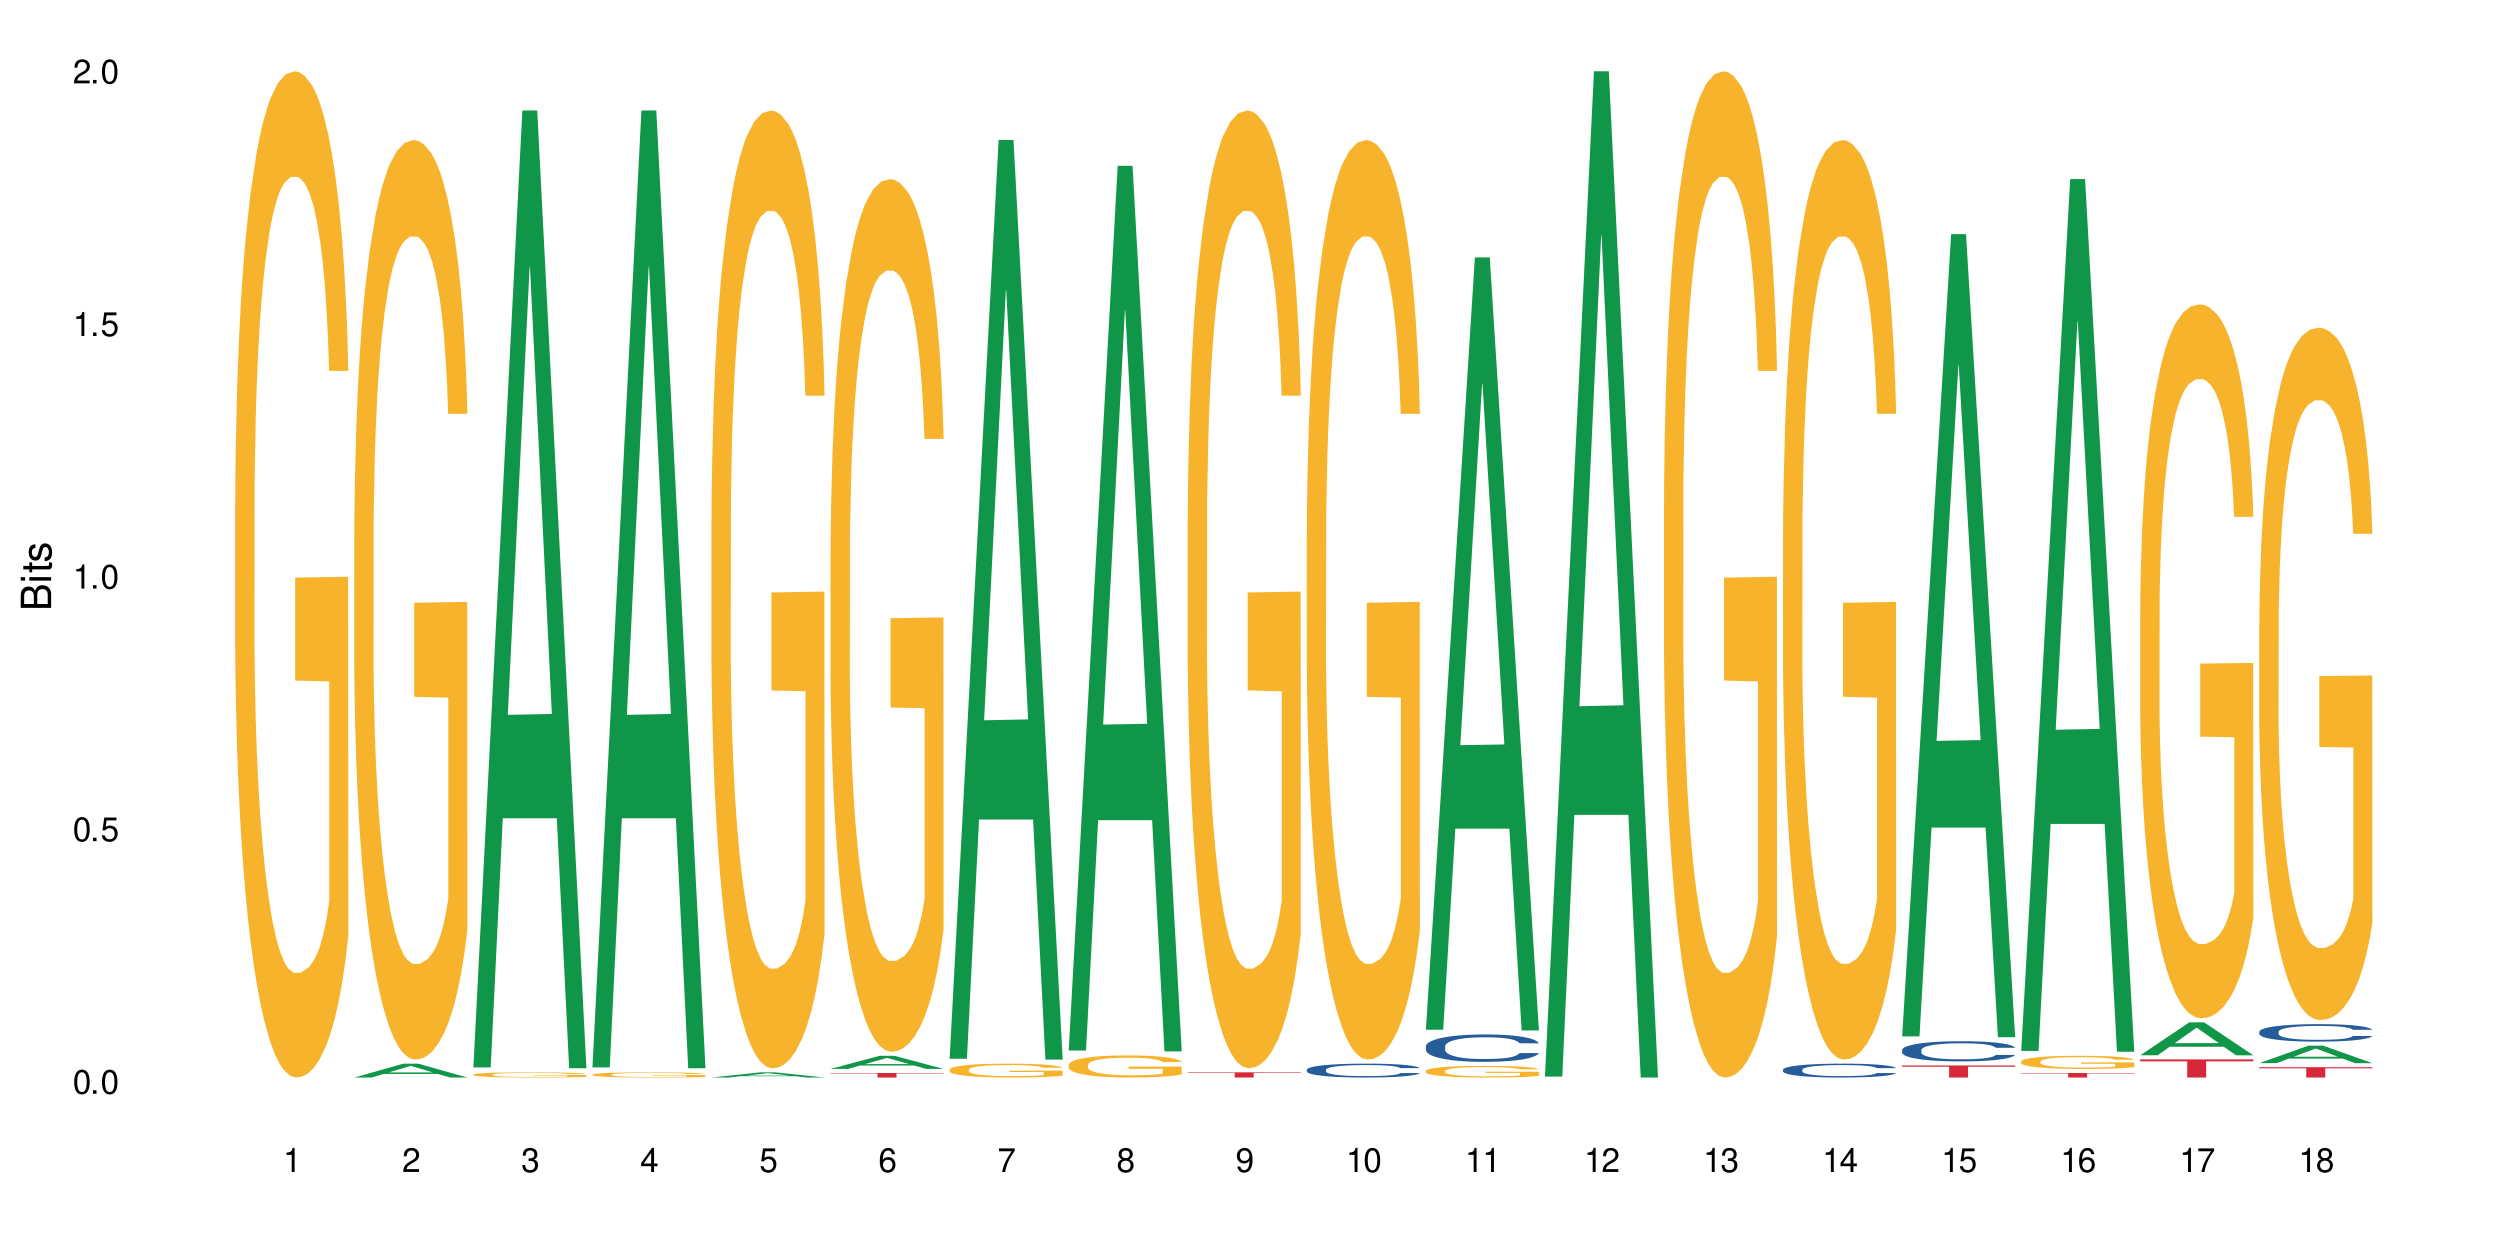 <?xml version="1.0" encoding="UTF-8"?>
<svg xmlns="http://www.w3.org/2000/svg" xmlns:xlink="http://www.w3.org/1999/xlink" width="720" height="360" viewBox="0 0 720 360">
<defs>
<g>
<g id="glyph-0-0">
</g>
<g id="glyph-0-1">
<path d="M 2.641 -6.938 C 2 -6.938 1.422 -6.656 1.078 -6.172 C 0.641 -5.562 0.406 -4.641 0.406 -3.359 C 0.406 -1.016 1.188 0.219 2.641 0.219 C 4.078 0.219 4.859 -1.016 4.859 -3.297 C 4.859 -4.641 4.656 -5.547 4.203 -6.172 C 3.844 -6.656 3.281 -6.938 2.641 -6.938 Z M 2.641 -6.188 C 3.547 -6.188 4 -5.25 4 -3.375 C 4 -1.406 3.562 -0.484 2.625 -0.484 C 1.734 -0.484 1.281 -1.438 1.281 -3.344 C 1.281 -5.25 1.734 -6.188 2.641 -6.188 Z M 2.641 -6.188 "/>
</g>
<g id="glyph-0-2">
<path d="M 1.828 -1 L 0.828 -1 L 0.828 0 L 1.828 0 Z M 1.828 -1 "/>
</g>
<g id="glyph-0-3">
<path d="M 4.562 -6.797 L 1.062 -6.797 L 0.547 -3.094 L 1.328 -3.094 C 1.719 -3.562 2.047 -3.734 2.578 -3.734 C 3.484 -3.734 4.062 -3.109 4.062 -2.094 C 4.062 -1.125 3.484 -0.531 2.578 -0.531 C 1.828 -0.531 1.375 -0.906 1.188 -1.672 L 0.328 -1.672 C 0.453 -1.109 0.547 -0.844 0.75 -0.594 C 1.125 -0.078 1.828 0.219 2.594 0.219 C 3.969 0.219 4.922 -0.781 4.922 -2.219 C 4.922 -3.562 4.031 -4.484 2.719 -4.484 C 2.25 -4.484 1.859 -4.359 1.469 -4.062 L 1.734 -5.969 L 4.562 -5.969 Z M 4.562 -6.797 "/>
</g>
<g id="glyph-0-4">
<path d="M 2.484 -4.938 L 2.484 0 L 3.328 0 L 3.328 -6.938 L 2.766 -6.938 C 2.469 -5.875 2.281 -5.734 0.984 -5.562 L 0.984 -4.938 Z M 2.484 -4.938 "/>
</g>
<g id="glyph-0-5">
<path d="M 4.859 -0.828 L 1.281 -0.828 C 1.359 -1.406 1.672 -1.781 2.5 -2.281 L 3.469 -2.828 C 4.406 -3.344 4.906 -4.062 4.906 -4.906 C 4.906 -5.484 4.672 -6.031 4.266 -6.406 C 3.859 -6.766 3.375 -6.938 2.719 -6.938 C 1.859 -6.938 1.219 -6.625 0.844 -6.031 C 0.609 -5.672 0.5 -5.234 0.484 -4.531 L 1.328 -4.531 C 1.359 -5.016 1.406 -5.281 1.531 -5.516 C 1.75 -5.938 2.188 -6.203 2.703 -6.203 C 3.469 -6.203 4.031 -5.641 4.031 -4.891 C 4.031 -4.344 3.719 -3.859 3.125 -3.516 L 2.234 -3 C 0.812 -2.172 0.406 -1.531 0.328 -0.016 L 4.859 -0.016 Z M 4.859 -0.828 "/>
</g>
<g id="glyph-0-6">
<path d="M 2.125 -3.188 L 2.578 -3.188 C 3.5 -3.188 3.984 -2.766 3.984 -1.922 C 3.984 -1.062 3.469 -0.531 2.594 -0.531 C 1.656 -0.531 1.203 -1 1.156 -2.016 L 0.312 -2.016 C 0.344 -1.453 0.438 -1.094 0.609 -0.781 C 0.953 -0.109 1.625 0.219 2.547 0.219 C 3.953 0.219 4.859 -0.625 4.859 -1.938 C 4.859 -2.828 4.516 -3.297 3.703 -3.594 C 4.344 -3.844 4.656 -4.328 4.656 -5.031 C 4.656 -6.219 3.875 -6.938 2.578 -6.938 C 1.203 -6.938 0.484 -6.172 0.453 -4.703 L 1.297 -4.703 C 1.312 -5.125 1.344 -5.359 1.453 -5.578 C 1.641 -5.969 2.062 -6.203 2.594 -6.203 C 3.344 -6.203 3.797 -5.75 3.797 -5 C 3.797 -4.516 3.609 -4.219 3.25 -4.047 C 3.016 -3.953 2.703 -3.922 2.125 -3.906 Z M 2.125 -3.188 "/>
</g>
<g id="glyph-0-7">
<path d="M 3.141 -1.672 L 3.141 0 L 3.984 0 L 3.984 -1.672 L 4.984 -1.672 L 4.984 -2.438 L 3.984 -2.438 L 3.984 -6.938 L 3.359 -6.938 L 0.266 -2.578 L 0.266 -1.672 Z M 3.141 -2.438 L 1 -2.438 L 3.141 -5.5 Z M 3.141 -2.438 "/>
</g>
<g id="glyph-0-8">
<path d="M 4.781 -5.125 C 4.609 -6.266 3.891 -6.938 2.844 -6.938 C 2.094 -6.938 1.422 -6.578 1.031 -5.953 C 0.594 -5.266 0.406 -4.422 0.406 -3.172 C 0.406 -2 0.578 -1.25 0.984 -0.641 C 1.359 -0.078 1.953 0.219 2.703 0.219 C 3.984 0.219 4.922 -0.75 4.922 -2.094 C 4.922 -3.375 4.062 -4.281 2.844 -4.281 C 2.172 -4.281 1.641 -4.031 1.281 -3.516 C 1.281 -5.234 1.828 -6.188 2.797 -6.188 C 3.391 -6.188 3.797 -5.797 3.938 -5.125 Z M 2.734 -3.531 C 3.547 -3.531 4.062 -2.953 4.062 -2.031 C 4.062 -1.156 3.484 -0.531 2.703 -0.531 C 1.922 -0.531 1.328 -1.188 1.328 -2.078 C 1.328 -2.938 1.906 -3.531 2.734 -3.531 Z M 2.734 -3.531 "/>
</g>
<g id="glyph-0-9">
<path d="M 4.984 -6.797 L 0.438 -6.797 L 0.438 -5.969 L 4.109 -5.969 C 2.5 -3.656 1.828 -2.234 1.328 0 L 2.219 0 C 2.594 -2.172 3.453 -4.047 4.984 -6.094 Z M 4.984 -6.797 "/>
</g>
<g id="glyph-0-10">
<path d="M 3.75 -3.656 C 4.469 -4.094 4.688 -4.438 4.688 -5.078 C 4.688 -6.172 3.844 -6.938 2.641 -6.938 C 1.438 -6.938 0.594 -6.172 0.594 -5.094 C 0.594 -4.438 0.812 -4.094 1.516 -3.656 C 0.734 -3.266 0.359 -2.703 0.359 -1.922 C 0.359 -0.656 1.281 0.219 2.641 0.219 C 3.984 0.219 4.922 -0.656 4.922 -1.922 C 4.922 -2.703 4.531 -3.266 3.75 -3.656 Z M 2.641 -6.188 C 3.359 -6.188 3.812 -5.75 3.812 -5.062 C 3.812 -4.406 3.344 -3.984 2.641 -3.984 C 1.922 -3.984 1.453 -4.406 1.453 -5.078 C 1.453 -5.75 1.922 -6.188 2.641 -6.188 Z M 2.641 -3.266 C 3.484 -3.266 4.062 -2.719 4.062 -1.906 C 4.062 -1.078 3.484 -0.531 2.625 -0.531 C 1.797 -0.531 1.219 -1.094 1.219 -1.906 C 1.219 -2.719 1.781 -3.266 2.641 -3.266 Z M 2.641 -3.266 "/>
</g>
<g id="glyph-0-11">
<path d="M 0.516 -1.578 C 0.672 -0.453 1.406 0.219 2.438 0.219 C 3.188 0.219 3.859 -0.141 4.266 -0.766 C 4.688 -1.453 4.891 -2.297 4.891 -3.547 C 4.891 -4.719 4.703 -5.453 4.312 -6.078 C 3.938 -6.641 3.344 -6.938 2.594 -6.938 C 1.297 -6.938 0.359 -5.969 0.359 -4.625 C 0.359 -3.344 1.234 -2.453 2.453 -2.453 C 3.094 -2.453 3.578 -2.672 4.016 -3.203 C 4 -1.484 3.469 -0.531 2.5 -0.531 C 1.906 -0.531 1.484 -0.906 1.359 -1.578 Z M 2.578 -6.203 C 3.375 -6.203 3.969 -5.531 3.969 -4.641 C 3.969 -3.797 3.391 -3.188 2.547 -3.188 C 1.734 -3.188 1.234 -3.766 1.234 -4.688 C 1.234 -5.562 1.797 -6.203 2.578 -6.203 Z M 2.578 -6.203 "/>
</g>
<g id="glyph-1-0">
</g>
<g id="glyph-1-1">
<path d="M 0 -0.953 L 0 -4.891 C 0 -5.719 -0.234 -6.344 -0.734 -6.797 C -1.188 -7.234 -1.812 -7.469 -2.5 -7.469 C -3.547 -7.469 -4.188 -7 -4.625 -5.875 C -4.984 -6.688 -5.625 -7.094 -6.531 -7.094 C -7.172 -7.094 -7.734 -6.859 -8.141 -6.391 C -8.562 -5.922 -8.75 -5.344 -8.75 -4.5 L -8.75 -0.953 Z M -4.984 -2.062 L -7.766 -2.062 L -7.766 -4.219 C -7.766 -4.844 -7.688 -5.203 -7.453 -5.5 C -7.219 -5.812 -6.859 -5.969 -6.375 -5.969 C -5.891 -5.969 -5.531 -5.812 -5.297 -5.5 C -5.062 -5.203 -4.984 -4.844 -4.984 -4.219 Z M -0.984 -2.062 L -4 -2.062 L -4 -4.781 C -4 -5.766 -3.438 -6.359 -2.484 -6.359 C -1.547 -6.359 -0.984 -5.766 -0.984 -4.781 Z M -0.984 -2.062 "/>
</g>
<g id="glyph-1-2">
<path d="M -6.281 -1.797 L -6.281 -0.797 L 0 -0.797 L 0 -1.797 Z M -8.75 -1.797 L -8.75 -0.797 L -7.484 -0.797 L -7.484 -1.797 Z M -8.75 -1.797 "/>
</g>
<g id="glyph-1-3">
<path d="M -6.281 -3.047 L -6.281 -2.016 L -8.016 -2.016 L -8.016 -1.016 L -6.281 -1.016 L -6.281 -0.172 L -5.469 -0.172 L -5.469 -1.016 L -0.719 -1.016 C -0.078 -1.016 0.281 -1.453 0.281 -2.234 C 0.281 -2.5 0.25 -2.719 0.188 -3.047 L -0.641 -3.047 C -0.609 -2.906 -0.594 -2.766 -0.594 -2.562 C -0.594 -2.141 -0.719 -2.016 -1.156 -2.016 L -5.469 -2.016 L -5.469 -3.047 Z M -6.281 -3.047 "/>
</g>
<g id="glyph-1-4">
<path d="M -4.531 -5.25 C -5.766 -5.25 -6.469 -4.422 -6.469 -2.969 C -6.469 -1.516 -5.719 -0.562 -4.547 -0.562 C -3.562 -0.562 -3.094 -1.062 -2.734 -2.562 L -2.516 -3.484 C -2.344 -4.188 -2.094 -4.469 -1.641 -4.469 C -1.047 -4.469 -0.641 -3.875 -0.641 -3 C -0.641 -2.453 -0.797 -2 -1.062 -1.75 C -1.25 -1.594 -1.422 -1.531 -1.875 -1.469 L -1.875 -0.406 C -0.422 -0.453 0.281 -1.266 0.281 -2.922 C 0.281 -4.5 -0.5 -5.516 -1.719 -5.516 C -2.656 -5.516 -3.172 -4.984 -3.469 -3.734 L -3.703 -2.766 C -3.891 -1.953 -4.156 -1.609 -4.594 -1.609 C -5.188 -1.609 -5.547 -2.125 -5.547 -2.938 C -5.547 -3.75 -5.203 -4.172 -4.531 -4.203 Z M -4.531 -5.25 "/>
</g>
</g>
</defs>
<rect x="-72" y="-36" width="864" height="432" fill="rgb(100%, 100%, 100%)" fill-opacity="1"/>
<path fill-rule="nonzero" fill="rgb(96.863%, 70.196%, 16.863%)" fill-opacity="1" d="M 67.73 144.652 L 67.77 144.387 L 67.77 139.094 L 67.93 127.184 L 68.328 110.777 L 68.844 97.277 L 69.398 86.691 L 69.758 81.133 L 70.352 73.195 L 70.871 67.371 L 72.18 55.461 L 73.848 44.348 L 74.762 39.582 L 75.797 35.082 L 77.266 30.055 L 77.941 28.203 L 80.008 23.965 L 82.352 21.32 L 84.934 20.527 L 86.125 20.789 L 87.754 21.848 L 89.977 24.762 L 91.25 27.406 L 92.242 30.055 L 93.273 33.496 L 94.547 38.789 L 95.738 45.141 L 96.691 51.492 L 97.645 59.43 L 98.441 67.902 L 99.113 77.164 L 99.711 88.281 L 100.07 97.543 L 100.309 106.805 L 94.785 106.805 L 94.469 97.543 L 94.109 90.398 L 93.516 81.664 L 92.918 75.312 L 92.32 70.281 L 91.211 63.402 L 90.258 59.168 L 89.062 55.461 L 87.914 53.078 L 86.602 51.492 L 85.809 50.961 L 83.699 50.961 L 81.793 52.816 L 80.684 54.934 L 79.887 57.051 L 78.773 61.02 L 78.102 64.195 L 77.703 66.312 L 76.512 74.516 L 75.715 81.93 L 75.277 86.957 L 74.723 94.898 L 74.324 102.043 L 73.887 112.629 L 73.648 120.57 L 73.332 138.566 L 73.293 186.207 L 73.41 196.262 L 73.648 207.113 L 73.969 216.641 L 74.445 226.699 L 74.922 234.375 L 75.754 244.695 L 76.473 251.578 L 77.027 256.078 L 78.102 263.223 L 78.535 265.605 L 79.57 270.367 L 80.641 274.074 L 81.953 277.25 L 82.945 278.836 L 84.535 280.16 L 86.562 280.16 L 88.945 278.574 L 90.453 276.457 L 91.488 274.34 L 92.164 272.484 L 92.996 269.574 L 93.594 266.926 L 94.148 264.016 L 94.824 259.516 L 94.824 196.262 L 85.012 195.996 L 85.012 166.355 L 100.266 166.09 L 100.309 269.574 L 99.473 276.719 L 98.441 283.602 L 97.445 288.895 L 96.414 293.395 L 94.945 298.422 L 93.754 301.598 L 91.926 305.305 L 90.258 307.688 L 88.508 309.273 L 86.957 310.066 L 85.133 310.332 L 83.504 309.805 L 81.754 308.215 L 80.363 306.098 L 79.094 303.453 L 77.82 300.012 L 76.234 294.453 L 75.199 289.953 L 74.129 284.395 L 73.055 277.777 L 72.102 270.633 L 71.465 265.074 L 70.828 258.723 L 70.152 250.781 L 69.52 241.785 L 69.043 233.578 L 68.605 224.316 L 68.289 215.582 L 67.969 203.672 L 67.809 194.145 L 67.73 185.941 Z M 67.73 144.652 "/>
<path fill-rule="nonzero" fill="rgb(6.275%, 58.824%, 28.235%)" fill-opacity="1" d="M 102.023 310.328 L 102.055 310.324 L 116.152 306.332 L 120.434 306.332 L 134.598 310.332 L 129.621 310.332 L 126.07 309.289 L 110.512 309.289 L 107.035 310.328 L 102.023 310.328 L 112.012 308.855 L 124.645 308.852 L 118.344 306.984 L 118.273 306.98 L 118.207 306.992 L 111.977 308.852 L 112.012 308.855 Z M 102.023 310.328 "/>
<path fill-rule="nonzero" fill="rgb(96.863%, 70.196%, 16.863%)" fill-opacity="1" d="M 102.023 153.758 L 102.062 153.516 L 102.062 148.68 L 102.219 137.793 L 102.617 122.797 L 103.133 110.461 L 103.691 100.789 L 104.047 95.707 L 104.645 88.453 L 105.16 83.133 L 106.473 72.246 L 108.141 62.09 L 109.055 57.734 L 110.086 53.625 L 111.555 49.027 L 112.23 47.336 L 114.297 43.465 L 116.641 41.047 L 119.223 40.32 L 120.414 40.562 L 122.043 41.531 L 124.27 44.191 L 125.539 46.609 L 126.531 49.027 L 127.566 52.172 L 128.836 57.008 L 130.027 62.816 L 130.98 68.621 L 131.938 75.875 L 132.73 83.617 L 133.406 92.082 L 134 102.238 L 134.359 110.703 L 134.598 119.172 L 129.074 119.172 L 128.758 110.703 L 128.398 104.176 L 127.805 96.191 L 127.207 90.387 L 126.613 85.793 L 125.5 79.504 L 124.547 75.633 L 123.355 72.246 L 122.203 70.07 L 120.891 68.621 L 120.098 68.137 L 117.992 68.137 L 116.086 69.828 L 114.973 71.762 L 114.18 73.699 L 113.066 77.328 L 112.391 80.23 L 111.992 82.164 L 110.801 89.66 L 110.008 96.434 L 109.57 101.031 L 109.012 108.285 L 108.617 114.816 L 108.18 124.492 L 107.941 131.746 L 107.621 148.195 L 107.582 191.73 L 107.703 200.922 L 107.941 210.84 L 108.258 219.547 L 108.734 228.738 L 109.211 235.75 L 110.047 245.184 L 110.762 251.473 L 111.316 255.586 L 112.391 262.113 L 112.828 264.293 L 113.859 268.645 L 114.934 272.031 L 116.242 274.934 L 117.238 276.387 L 118.824 277.594 L 120.852 277.594 L 123.234 276.145 L 124.746 274.207 L 125.777 272.273 L 126.453 270.578 L 127.289 267.918 L 127.883 265.5 L 128.441 262.84 L 129.117 258.727 L 129.117 200.922 L 119.301 200.68 L 119.301 173.59 L 134.559 173.348 L 134.598 267.918 L 133.762 274.449 L 132.73 280.738 L 131.738 285.574 L 130.703 289.688 L 129.234 294.281 L 128.043 297.184 L 126.215 300.57 L 124.547 302.75 L 122.797 304.199 L 121.25 304.926 L 119.422 305.168 L 117.793 304.684 L 116.047 303.23 L 114.656 301.297 L 113.383 298.879 L 112.113 295.734 L 110.523 290.656 L 109.488 286.543 L 108.418 281.465 L 107.344 275.418 L 106.391 268.887 L 105.754 263.809 L 105.121 258.004 L 104.445 250.746 L 103.809 242.523 L 103.332 235.023 L 102.895 226.559 L 102.578 218.578 L 102.262 207.695 L 102.102 198.988 L 102.023 191.488 Z M 102.023 153.758 "/>
<path fill-rule="nonzero" fill="rgb(6.275%, 58.824%, 28.235%)" fill-opacity="1" d="M 136.312 307.41 L 136.348 307.152 L 150.441 31.82 L 154.723 31.82 L 168.887 307.668 L 163.91 307.668 L 160.359 235.664 L 144.805 235.664 L 141.324 307.41 L 136.312 307.41 L 146.301 205.875 L 158.934 205.617 L 152.637 76.887 L 152.566 76.629 L 152.496 77.406 L 146.266 205.617 L 146.301 205.875 Z M 136.312 307.41 "/>
<path fill-rule="nonzero" fill="rgb(96.863%, 70.196%, 16.863%)" fill-opacity="1" d="M 136.312 309.477 L 136.352 309.473 L 136.352 309.445 L 136.512 309.383 L 136.906 309.301 L 137.426 309.23 L 137.98 309.176 L 138.34 309.145 L 138.934 309.105 L 139.449 309.074 L 140.762 309.012 L 142.43 308.957 L 143.344 308.93 L 144.375 308.906 L 145.848 308.883 L 146.523 308.871 L 148.586 308.852 L 150.93 308.836 L 153.516 308.832 L 154.707 308.836 L 156.336 308.84 L 158.559 308.855 L 159.832 308.867 L 160.824 308.883 L 161.855 308.898 L 163.129 308.926 L 164.32 308.961 L 165.273 308.992 L 166.227 309.035 L 167.02 309.078 L 167.695 309.125 L 168.293 309.184 L 168.648 309.23 L 168.887 309.277 L 163.367 309.277 L 163.047 309.23 L 162.691 309.195 L 162.094 309.148 L 161.5 309.117 L 160.902 309.09 L 159.789 309.055 L 158.836 309.031 L 157.645 309.012 L 156.492 309 L 155.184 308.992 L 154.387 308.988 L 152.281 308.988 L 150.375 309 L 149.262 309.012 L 148.469 309.023 L 147.355 309.043 L 146.68 309.059 L 146.285 309.07 L 145.09 309.113 L 144.297 309.152 L 143.859 309.176 L 143.305 309.219 L 142.906 309.254 L 142.469 309.309 L 142.23 309.352 L 141.914 309.445 L 141.875 309.691 L 141.992 309.742 L 142.23 309.797 L 142.551 309.848 L 143.027 309.898 L 143.504 309.938 L 144.336 309.992 L 145.051 310.027 L 145.609 310.051 L 146.68 310.09 L 147.117 310.102 L 148.152 310.125 L 149.223 310.145 L 150.535 310.16 L 151.527 310.168 L 153.117 310.176 L 155.145 310.176 L 157.527 310.168 L 159.035 310.156 L 160.07 310.145 L 160.742 310.137 L 161.578 310.121 L 162.176 310.109 L 162.73 310.094 L 163.406 310.07 L 163.406 309.742 L 153.594 309.742 L 153.594 309.586 L 168.848 309.586 L 168.887 310.121 L 168.055 310.16 L 167.02 310.195 L 166.027 310.223 L 164.996 310.246 L 163.523 310.27 L 162.332 310.289 L 160.504 310.305 L 158.836 310.32 L 157.09 310.328 L 155.539 310.332 L 153.711 310.332 L 152.082 310.328 L 150.336 310.32 L 148.945 310.309 L 147.676 310.297 L 146.402 310.277 L 144.812 310.25 L 143.781 310.227 L 142.707 310.199 L 141.637 310.164 L 140.684 310.129 L 139.41 310.066 L 138.734 310.023 L 138.102 309.977 L 137.625 309.934 L 137.188 309.887 L 136.867 309.844 L 136.551 309.781 L 136.391 309.73 L 136.312 309.688 Z M 136.312 309.477 "/>
<path fill-rule="nonzero" fill="rgb(6.275%, 58.824%, 28.235%)" fill-opacity="1" d="M 170.602 307.41 L 170.637 307.152 L 184.734 31.82 L 189.016 31.82 L 203.18 307.668 L 198.203 307.668 L 194.652 235.664 L 179.094 235.664 L 175.613 307.41 L 170.602 307.41 L 180.59 205.875 L 193.227 205.617 L 186.926 76.887 L 186.855 76.629 L 186.785 77.406 L 180.555 205.617 L 180.59 205.875 Z M 170.602 307.41 "/>
<path fill-rule="nonzero" fill="rgb(96.863%, 70.196%, 16.863%)" fill-opacity="1" d="M 170.602 309.477 L 170.641 309.473 L 170.641 309.445 L 170.801 309.383 L 171.199 309.301 L 171.715 309.23 L 172.27 309.176 L 172.629 309.145 L 173.227 309.105 L 173.742 309.074 L 175.051 309.012 L 176.719 308.957 L 177.633 308.93 L 178.668 308.906 L 180.137 308.883 L 180.812 308.871 L 182.879 308.852 L 185.223 308.836 L 187.805 308.832 L 188.996 308.836 L 190.625 308.84 L 192.852 308.855 L 194.121 308.867 L 195.113 308.883 L 196.148 308.898 L 197.418 308.926 L 198.609 308.961 L 199.562 308.992 L 200.516 309.035 L 201.312 309.078 L 201.988 309.125 L 202.582 309.184 L 202.941 309.23 L 203.18 309.277 L 197.656 309.277 L 197.34 309.23 L 196.98 309.195 L 196.387 309.148 L 195.789 309.117 L 195.195 309.09 L 194.082 309.055 L 193.129 309.031 L 191.938 309.012 L 190.785 309 L 189.473 308.992 L 188.68 308.988 L 186.574 308.988 L 184.664 309 L 183.555 309.012 L 182.758 309.023 L 181.648 309.043 L 180.973 309.059 L 180.574 309.07 L 179.383 309.113 L 178.586 309.152 L 178.152 309.176 L 177.594 309.219 L 177.199 309.254 L 176.762 309.309 L 176.523 309.352 L 176.203 309.445 L 176.164 309.691 L 176.285 309.742 L 176.523 309.797 L 176.84 309.848 L 177.316 309.898 L 177.793 309.938 L 178.629 309.992 L 179.344 310.027 L 179.898 310.051 L 180.973 310.09 L 181.41 310.102 L 182.441 310.125 L 183.516 310.145 L 184.824 310.16 L 185.816 310.168 L 187.406 310.176 L 189.434 310.176 L 191.816 310.168 L 193.328 310.156 L 194.359 310.145 L 195.035 310.137 L 195.867 310.121 L 196.465 310.109 L 197.02 310.094 L 197.695 310.07 L 197.695 309.742 L 187.883 309.742 L 187.883 309.586 L 203.141 309.586 L 203.18 310.121 L 202.344 310.16 L 201.312 310.195 L 200.316 310.223 L 199.285 310.246 L 197.816 310.27 L 196.625 310.289 L 194.797 310.305 L 193.129 310.32 L 191.379 310.328 L 189.832 310.332 L 188.004 310.332 L 186.375 310.328 L 184.625 310.32 L 183.234 310.309 L 181.965 310.297 L 180.691 310.277 L 179.105 310.25 L 178.07 310.227 L 177 310.199 L 175.926 310.164 L 174.973 310.129 L 174.336 310.098 L 173.703 310.066 L 173.027 310.023 L 172.391 309.977 L 171.914 309.934 L 171.477 309.887 L 171.16 309.844 L 170.84 309.781 L 170.684 309.73 L 170.602 309.688 Z M 170.602 309.477 "/>
<path fill-rule="nonzero" fill="rgb(6.275%, 58.824%, 28.235%)" fill-opacity="1" d="M 204.895 310.332 L 204.93 310.328 L 219.023 308.832 L 223.305 308.832 L 237.469 310.332 L 232.492 310.332 L 228.941 309.941 L 213.387 309.941 L 209.906 310.332 L 204.895 310.332 L 214.883 309.777 L 227.516 309.777 L 221.215 309.078 L 221.145 309.078 L 221.078 309.082 L 214.848 309.777 L 214.883 309.777 Z M 204.895 310.332 "/>
<path fill-rule="nonzero" fill="rgb(96.863%, 70.196%, 16.863%)" fill-opacity="1" d="M 204.895 149.969 L 204.934 149.715 L 204.934 144.68 L 205.094 133.34 L 205.488 117.723 L 206.004 104.875 L 206.562 94.797 L 206.918 89.508 L 207.516 81.949 L 208.031 76.406 L 209.344 65.07 L 211.012 54.492 L 211.926 49.957 L 212.957 45.676 L 214.426 40.887 L 215.102 39.125 L 217.168 35.094 L 219.512 32.574 L 222.094 31.82 L 223.285 32.07 L 224.914 33.078 L 227.141 35.848 L 228.41 38.367 L 229.406 40.887 L 230.438 44.164 L 231.707 49.199 L 232.902 55.246 L 233.855 61.293 L 234.809 68.852 L 235.602 76.91 L 236.277 85.73 L 236.875 96.309 L 237.23 105.125 L 237.469 113.945 L 231.945 113.945 L 231.629 105.125 L 231.273 98.324 L 230.676 90.012 L 230.078 83.965 L 229.484 79.18 L 228.371 72.629 L 227.418 68.598 L 226.227 65.07 L 225.074 62.805 L 223.762 61.293 L 222.969 60.789 L 220.863 60.789 L 218.957 62.551 L 217.844 64.566 L 217.051 66.582 L 215.938 70.363 L 215.262 73.387 L 214.863 75.402 L 213.672 83.211 L 212.879 90.262 L 212.441 95.051 L 211.887 102.609 L 211.488 109.41 L 211.051 119.484 L 210.812 127.043 L 210.496 144.176 L 210.453 189.52 L 210.574 199.094 L 210.812 209.422 L 211.129 218.488 L 211.605 228.062 L 212.082 235.367 L 212.918 245.191 L 213.633 251.742 L 214.188 256.027 L 215.262 262.828 L 215.699 265.094 L 216.73 269.629 L 217.805 273.156 L 219.117 276.18 L 220.109 277.691 L 221.699 278.949 L 223.723 278.949 L 226.105 277.438 L 227.617 275.422 L 228.648 273.406 L 229.324 271.645 L 230.16 268.875 L 230.754 266.355 L 231.312 263.582 L 231.988 259.301 L 231.988 199.094 L 222.176 198.84 L 222.176 170.625 L 237.43 170.375 L 237.469 268.875 L 236.637 275.676 L 235.602 282.227 L 234.609 287.262 L 233.574 291.547 L 232.105 296.332 L 230.914 299.355 L 229.086 302.883 L 227.418 305.148 L 225.672 306.66 L 224.121 307.418 L 222.293 307.668 L 220.664 307.164 L 218.918 305.652 L 217.527 303.637 L 216.254 301.117 L 214.984 297.844 L 213.395 292.555 L 212.363 288.27 L 211.289 282.98 L 210.215 276.684 L 209.262 269.883 L 208.629 264.59 L 207.992 258.543 L 207.316 250.988 L 206.68 242.422 L 206.203 234.613 L 205.766 225.797 L 205.449 217.48 L 205.133 206.145 L 204.973 197.078 L 204.895 189.266 Z M 204.895 149.969 "/>
<path fill-rule="nonzero" fill="rgb(6.275%, 58.824%, 28.235%)" fill-opacity="1" d="M 239.184 307.852 L 239.219 307.852 L 253.312 304.07 L 257.594 304.07 L 271.762 307.855 L 266.781 307.855 L 263.234 306.867 L 247.676 306.867 L 244.195 307.852 L 239.184 307.852 L 249.172 306.461 L 261.805 306.457 L 255.508 304.688 L 255.438 304.684 L 255.367 304.695 L 249.137 306.457 L 249.172 306.461 Z M 239.184 307.852 "/>
<path fill-rule="nonzero" fill="rgb(96.863%, 70.196%, 16.863%)" fill-opacity="1" d="M 239.184 159.223 L 239.223 158.992 L 239.223 154.402 L 239.383 144.074 L 239.781 129.844 L 240.297 118.137 L 240.852 108.957 L 241.211 104.137 L 241.805 97.25 L 242.32 92.199 L 243.633 81.871 L 245.301 72.23 L 246.215 68.102 L 247.25 64.199 L 248.719 59.836 L 249.395 58.23 L 251.461 54.559 L 253.805 52.262 L 256.387 51.574 L 257.578 51.805 L 259.207 52.723 L 261.43 55.246 L 262.703 57.543 L 263.695 59.836 L 264.727 62.82 L 266 67.41 L 267.191 72.922 L 268.145 78.43 L 269.098 85.316 L 269.895 92.66 L 270.566 100.691 L 271.164 110.332 L 271.52 118.367 L 271.762 126.398 L 266.238 126.398 L 265.922 118.367 L 265.562 112.168 L 264.965 104.594 L 264.371 99.086 L 263.773 94.727 L 262.664 88.758 L 261.707 85.086 L 260.516 81.871 L 259.363 79.805 L 258.055 78.43 L 257.258 77.969 L 255.152 77.969 L 253.246 79.578 L 252.133 81.414 L 251.34 83.25 L 250.227 86.691 L 249.551 89.445 L 249.156 91.281 L 247.965 98.398 L 247.168 104.824 L 246.73 109.188 L 246.176 116.07 L 245.777 122.27 L 245.34 131.449 L 245.102 138.336 L 244.785 153.945 L 244.746 195.258 L 244.863 203.98 L 245.102 213.391 L 245.422 221.652 L 245.898 230.375 L 246.375 237.031 L 247.207 245.984 L 247.922 251.953 L 248.48 255.852 L 249.551 262.051 L 249.988 264.117 L 251.023 268.246 L 252.094 271.461 L 253.406 274.215 L 254.398 275.594 L 255.988 276.738 L 258.016 276.738 L 260.398 275.363 L 261.906 273.527 L 262.941 271.691 L 263.617 270.082 L 264.449 267.559 L 265.047 265.266 L 265.602 262.738 L 266.277 258.836 L 266.277 203.98 L 256.465 203.75 L 256.465 178.043 L 271.719 177.812 L 271.762 267.559 L 270.926 273.758 L 269.895 279.723 L 268.898 284.316 L 267.867 288.215 L 266.398 292.578 L 265.203 295.332 L 263.379 298.547 L 261.707 300.609 L 259.961 301.988 L 258.41 302.676 L 256.586 302.906 L 254.957 302.445 L 253.207 301.07 L 251.816 299.234 L 250.547 296.938 L 249.273 293.953 L 247.684 289.133 L 246.652 285.234 L 245.578 280.414 L 244.508 274.676 L 243.555 268.477 L 242.918 263.656 L 242.281 258.148 L 241.605 251.262 L 240.973 243.457 L 240.496 236.344 L 240.059 228.309 L 239.738 220.734 L 239.422 210.406 L 239.262 202.145 L 239.184 195.027 Z M 239.184 159.223 "/>
<path fill-rule="nonzero" fill="rgb(83.922%, 15.686%, 22.353%)" fill-opacity="1" d="M 239.184 309.02 L 271.762 309.02 L 271.762 309.16 L 258.184 309.164 L 258.184 310.332 L 252.723 310.332 L 252.723 309.164 L 252.641 309.16 L 239.184 309.16 Z M 239.184 309.02 "/>
<path fill-rule="nonzero" fill="rgb(6.275%, 58.824%, 28.235%)" fill-opacity="1" d="M 273.473 304.918 L 273.508 304.668 L 287.605 40.32 L 291.887 40.32 L 306.051 305.168 L 301.074 305.168 L 297.523 236.035 L 281.965 236.035 L 278.484 304.918 L 273.473 304.918 L 283.465 207.434 L 296.098 207.188 L 289.797 83.59 L 289.727 83.344 L 289.656 84.09 L 283.43 207.188 L 283.465 207.434 Z M 273.473 304.918 "/>
<path fill-rule="nonzero" fill="rgb(96.863%, 70.196%, 16.863%)" fill-opacity="1" d="M 273.473 308.043 L 273.516 308.043 L 273.516 307.969 L 273.672 307.805 L 274.07 307.578 L 274.586 307.391 L 275.145 307.246 L 275.5 307.168 L 276.098 307.059 L 276.613 306.977 L 277.922 306.812 L 279.594 306.66 L 280.508 306.594 L 281.539 306.531 L 283.008 306.461 L 283.684 306.438 L 285.75 306.379 L 288.094 306.344 L 290.676 306.332 L 291.867 306.336 L 293.496 306.348 L 295.723 306.391 L 296.992 306.426 L 297.984 306.461 L 299.02 306.512 L 300.289 306.582 L 301.48 306.672 L 302.434 306.758 L 303.391 306.867 L 304.184 306.984 L 304.859 307.113 L 305.453 307.266 L 305.812 307.395 L 306.051 307.523 L 300.527 307.523 L 300.211 307.395 L 299.852 307.297 L 299.258 307.176 L 298.66 307.086 L 298.066 307.02 L 296.953 306.922 L 296 306.863 L 294.809 306.812 L 293.656 306.781 L 292.344 306.758 L 291.551 306.75 L 289.445 306.75 L 287.539 306.777 L 286.426 306.805 L 285.629 306.836 L 284.52 306.891 L 283.844 306.934 L 283.445 306.965 L 282.254 307.078 L 281.461 307.18 L 281.023 307.25 L 280.465 307.359 L 280.07 307.457 L 279.633 307.602 L 279.395 307.711 L 279.074 307.961 L 279.035 308.617 L 279.156 308.758 L 279.395 308.906 L 279.711 309.039 L 280.188 309.176 L 280.664 309.285 L 281.5 309.426 L 282.215 309.52 L 282.77 309.582 L 283.844 309.684 L 284.281 309.715 L 285.312 309.781 L 286.387 309.832 L 287.695 309.875 L 288.691 309.898 L 290.277 309.914 L 292.305 309.914 L 294.688 309.895 L 296.199 309.863 L 297.23 309.836 L 297.906 309.809 L 298.742 309.77 L 299.336 309.734 L 299.895 309.691 L 300.566 309.629 L 300.566 308.758 L 290.754 308.754 L 290.754 308.344 L 306.012 308.34 L 306.051 309.77 L 305.215 309.867 L 304.184 309.965 L 303.191 310.035 L 302.156 310.098 L 300.688 310.168 L 299.496 310.211 L 297.668 310.262 L 296 310.297 L 294.25 310.316 L 292.703 310.328 L 290.875 310.332 L 289.246 310.324 L 287.496 310.305 L 286.109 310.273 L 284.836 310.238 L 283.566 310.191 L 281.977 310.113 L 280.941 310.051 L 279.871 309.973 L 278.797 309.883 L 277.844 309.785 L 277.207 309.707 L 276.574 309.621 L 275.898 309.512 L 275.262 309.387 L 274.785 309.273 L 274.348 309.145 L 274.031 309.023 L 273.711 308.859 L 273.555 308.727 L 273.473 308.613 Z M 273.473 308.043 "/>
<path fill-rule="nonzero" fill="rgb(6.275%, 58.824%, 28.235%)" fill-opacity="1" d="M 307.766 302.559 L 307.801 302.316 L 321.895 47.758 L 326.176 47.758 L 340.34 302.797 L 335.363 302.797 L 331.812 236.223 L 316.258 236.223 L 312.777 302.559 L 307.766 302.559 L 317.754 208.684 L 330.387 208.445 L 324.086 89.426 L 324.02 89.188 L 323.949 89.906 L 317.719 208.445 L 317.754 208.684 Z M 307.766 302.559 "/>
<path fill-rule="nonzero" fill="rgb(96.863%, 70.196%, 16.863%)" fill-opacity="1" d="M 307.766 306.691 L 307.805 306.684 L 307.805 306.566 L 307.965 306.305 L 308.359 305.945 L 308.879 305.648 L 309.434 305.414 L 309.789 305.293 L 310.387 305.117 L 310.902 304.992 L 312.215 304.73 L 313.883 304.484 L 314.797 304.379 L 315.828 304.281 L 317.301 304.172 L 317.977 304.129 L 320.039 304.035 L 322.383 303.977 L 324.965 303.961 L 326.16 303.965 L 327.789 303.988 L 330.012 304.055 L 331.285 304.113 L 332.277 304.172 L 333.309 304.246 L 334.582 304.363 L 335.773 304.504 L 336.727 304.641 L 337.68 304.816 L 338.473 305.004 L 339.148 305.207 L 339.746 305.449 L 340.102 305.652 L 340.34 305.859 L 334.82 305.859 L 334.5 305.652 L 334.145 305.496 L 333.547 305.305 L 332.953 305.164 L 332.355 305.055 L 331.242 304.902 L 330.289 304.809 L 329.098 304.73 L 327.945 304.676 L 326.637 304.641 L 325.84 304.629 L 323.734 304.629 L 321.828 304.672 L 320.715 304.719 L 319.922 304.766 L 318.809 304.852 L 318.133 304.922 L 317.738 304.969 L 316.543 305.148 L 315.75 305.312 L 315.312 305.422 L 314.758 305.598 L 314.359 305.754 L 313.922 305.984 L 313.684 306.16 L 313.367 306.555 L 313.328 307.602 L 313.445 307.824 L 313.684 308.062 L 314.004 308.273 L 314.48 308.492 L 314.957 308.664 L 315.789 308.891 L 316.504 309.039 L 317.062 309.141 L 318.133 309.297 L 318.57 309.348 L 319.605 309.453 L 320.676 309.535 L 321.988 309.605 L 322.98 309.641 L 324.57 309.668 L 326.594 309.668 L 328.98 309.633 L 330.488 309.586 L 331.523 309.543 L 332.195 309.5 L 333.031 309.438 L 333.629 309.379 L 334.184 309.312 L 334.859 309.215 L 334.859 307.824 L 325.047 307.82 L 325.047 307.168 L 340.301 307.16 L 340.34 309.438 L 339.508 309.594 L 338.473 309.746 L 337.48 309.859 L 336.449 309.961 L 334.977 310.07 L 333.785 310.141 L 331.957 310.223 L 330.289 310.273 L 328.543 310.309 L 326.992 310.328 L 325.164 310.332 L 323.535 310.32 L 321.789 310.285 L 320.398 310.238 L 319.125 310.18 L 317.855 310.105 L 316.266 309.984 L 315.234 309.883 L 314.16 309.762 L 313.09 309.617 L 312.137 309.461 L 311.5 309.336 L 310.863 309.199 L 310.188 309.023 L 309.551 308.824 L 309.074 308.645 L 308.641 308.441 L 308.32 308.25 L 308.004 307.988 L 307.844 307.777 L 307.766 307.598 Z M 307.766 306.691 "/>
<path fill-rule="nonzero" fill="rgb(96.863%, 70.196%, 16.863%)" fill-opacity="1" d="M 342.055 149.969 L 342.094 149.715 L 342.094 144.68 L 342.254 133.34 L 342.652 117.723 L 343.168 104.875 L 343.723 94.797 L 344.082 89.508 L 344.676 81.949 L 345.195 76.406 L 346.504 65.07 L 348.172 54.492 L 349.086 49.957 L 350.121 45.676 L 351.59 40.887 L 352.266 39.125 L 354.332 35.094 L 356.676 32.574 L 359.258 31.82 L 360.449 32.07 L 362.078 33.078 L 364.301 35.848 L 365.574 38.367 L 366.566 40.887 L 367.602 44.164 L 368.871 49.199 L 370.062 55.246 L 371.016 61.293 L 371.969 68.852 L 372.766 76.91 L 373.441 85.73 L 374.035 96.309 L 374.395 105.125 L 374.633 113.945 L 369.109 113.945 L 368.793 105.125 L 368.434 98.324 L 367.84 90.012 L 367.242 83.965 L 366.645 79.18 L 365.535 72.629 L 364.582 68.598 L 363.391 65.07 L 362.238 62.805 L 360.926 61.293 L 360.133 60.789 L 358.027 60.789 L 356.117 62.551 L 355.008 64.566 L 354.211 66.582 L 353.098 70.363 L 352.426 73.387 L 352.027 75.402 L 350.836 83.211 L 350.039 90.262 L 349.605 95.051 L 349.047 102.609 L 348.648 109.41 L 348.215 119.484 L 347.977 127.043 L 347.656 144.176 L 347.617 189.52 L 347.738 199.094 L 347.977 209.422 L 348.293 218.488 L 348.77 228.062 L 349.246 235.367 L 350.082 245.191 L 350.797 251.742 L 351.352 256.027 L 352.426 262.828 L 352.859 265.094 L 353.895 269.629 L 354.965 273.156 L 356.277 276.18 L 357.27 277.691 L 358.859 278.949 L 360.887 278.949 L 363.27 277.438 L 364.777 275.422 L 365.812 273.406 L 366.488 271.645 L 367.32 268.875 L 367.918 266.355 L 368.473 263.582 L 369.148 259.301 L 369.148 199.094 L 359.336 198.84 L 359.336 170.625 L 374.594 170.375 L 374.633 268.875 L 373.797 275.676 L 372.766 282.227 L 371.77 287.262 L 370.738 291.547 L 369.27 296.332 L 368.078 299.355 L 366.25 302.883 L 364.582 305.148 L 362.832 306.66 L 361.285 307.418 L 359.457 307.668 L 357.828 307.164 L 356.078 305.652 L 354.688 303.637 L 353.418 301.117 L 352.145 297.844 L 350.559 292.555 L 349.523 288.27 L 348.453 282.98 L 347.379 276.684 L 346.426 269.883 L 345.789 264.59 L 345.152 258.543 L 344.48 250.988 L 343.844 242.422 L 343.367 234.613 L 342.93 225.797 L 342.613 217.48 L 342.293 206.145 L 342.137 197.078 L 342.055 189.266 Z M 342.055 149.969 "/>
<path fill-rule="nonzero" fill="rgb(83.922%, 15.686%, 22.353%)" fill-opacity="1" d="M 342.055 308.832 L 374.633 308.832 L 374.633 308.992 L 361.055 308.996 L 361.055 310.332 L 355.594 310.332 L 355.594 308.996 L 355.512 308.992 L 342.055 308.992 Z M 342.055 308.832 "/>
<path fill-rule="nonzero" fill="rgb(14.51%, 36.078%, 60%)" fill-opacity="1" d="M 376.348 308.07 L 376.387 308.07 L 376.387 307.98 L 376.504 307.84 L 376.781 307.668 L 377.062 307.547 L 377.777 307.328 L 378.77 307.121 L 379.801 306.961 L 380.559 306.863 L 381.234 306.793 L 382.781 306.656 L 383.773 306.586 L 384.848 306.523 L 386.16 306.461 L 387.113 306.426 L 389.258 306.367 L 390.848 306.344 L 392.078 306.332 L 394.738 306.332 L 396.328 306.344 L 397.48 306.363 L 398.754 306.395 L 399.824 306.426 L 401.691 306.508 L 403.359 306.609 L 404.113 306.668 L 405.309 306.781 L 406.219 306.891 L 406.855 306.984 L 407.57 307.121 L 408.207 307.285 L 408.684 307.473 L 408.922 307.629 L 403.359 307.629 L 403.082 307.484 L 402.766 307.371 L 402.168 307.219 L 401.574 307.113 L 400.738 307.008 L 399.984 306.938 L 398.949 306.867 L 398.035 306.824 L 397.082 306.793 L 396.168 306.77 L 394.422 306.746 L 392.395 306.746 L 391.641 306.754 L 390.09 306.785 L 389.258 306.809 L 388.066 306.863 L 387.23 306.91 L 386.238 306.98 L 385.562 307.043 L 384.727 307.141 L 384.133 307.223 L 383.457 307.344 L 383.059 307.438 L 382.703 307.539 L 382.383 307.66 L 382.145 307.785 L 381.988 307.922 L 381.906 308.055 L 381.906 308.621 L 381.988 308.754 L 382.188 308.906 L 382.703 309.129 L 383.457 309.324 L 384.332 309.477 L 385.164 309.586 L 385.641 309.637 L 386.277 309.695 L 387.27 309.77 L 388.699 309.844 L 389.535 309.871 L 390.805 309.902 L 392.117 309.914 L 393.867 309.914 L 395.414 309.902 L 396.449 309.883 L 397.52 309.852 L 398.992 309.793 L 399.902 309.734 L 400.699 309.664 L 401.293 309.594 L 401.691 309.535 L 402.289 309.422 L 402.766 309.297 L 403.121 309.168 L 403.359 309.047 L 408.922 309.047 L 408.684 309.191 L 408.328 309.332 L 407.969 309.441 L 407.414 309.566 L 406.777 309.68 L 405.863 309.809 L 405.109 309.895 L 404.113 309.984 L 403.203 310.055 L 402.207 310.117 L 400.738 310.191 L 399.785 310.227 L 398.754 310.258 L 397.52 310.289 L 395.973 310.312 L 394.301 310.328 L 392.754 310.332 L 391.086 310.324 L 389.852 310.309 L 388.223 310.277 L 386.199 310.211 L 384.727 310.141 L 383.578 310.074 L 382.582 310 L 381.473 309.902 L 380.039 309.738 L 379.168 309.617 L 378.57 309.512 L 377.895 309.371 L 377.418 309.242 L 376.863 309.039 L 376.465 308.777 L 376.348 308.578 Z M 376.348 308.07 "/>
<path fill-rule="nonzero" fill="rgb(96.863%, 70.196%, 16.863%)" fill-opacity="1" d="M 376.348 153.758 L 376.387 153.516 L 376.387 148.68 L 376.543 137.793 L 376.941 122.797 L 377.457 110.461 L 378.016 100.789 L 378.371 95.707 L 378.969 88.453 L 379.484 83.133 L 380.797 72.246 L 382.465 62.09 L 383.379 57.734 L 384.41 53.625 L 385.879 49.027 L 386.555 47.336 L 388.621 43.465 L 390.965 41.047 L 393.547 40.32 L 394.738 40.562 L 396.367 41.531 L 398.594 44.191 L 399.863 46.609 L 400.859 49.027 L 401.891 52.172 L 403.16 57.008 L 404.352 62.816 L 405.309 68.621 L 406.262 75.875 L 407.055 83.617 L 407.73 92.082 L 408.328 102.238 L 408.684 110.703 L 408.922 119.172 L 403.398 119.172 L 403.082 110.703 L 402.727 104.176 L 402.129 96.191 L 401.531 90.387 L 400.938 85.793 L 399.824 79.504 L 398.871 75.633 L 397.68 72.246 L 396.527 70.07 L 395.215 68.621 L 394.422 68.137 L 392.316 68.137 L 390.41 69.828 L 389.297 71.762 L 388.504 73.699 L 387.391 77.328 L 386.715 80.23 L 386.316 82.164 L 385.125 89.66 L 384.332 96.434 L 383.895 101.031 L 383.34 108.285 L 382.941 114.816 L 382.504 124.492 L 382.266 131.746 L 381.949 148.195 L 381.906 191.73 L 382.027 200.922 L 382.266 210.84 L 382.582 219.547 L 383.059 228.738 L 383.535 235.75 L 384.371 245.184 L 385.086 251.473 L 385.641 255.586 L 386.715 262.113 L 387.152 264.293 L 388.184 268.645 L 389.258 272.031 L 390.566 274.934 L 391.562 276.387 L 393.152 277.594 L 395.176 277.594 L 397.559 276.145 L 399.07 274.207 L 400.102 272.273 L 400.777 270.578 L 401.613 267.918 L 402.207 265.5 L 402.766 262.84 L 403.441 258.727 L 403.441 200.922 L 393.629 200.68 L 393.629 173.59 L 408.883 173.348 L 408.922 267.918 L 408.086 274.449 L 407.055 280.738 L 406.062 285.574 L 405.027 289.688 L 403.559 294.281 L 402.367 297.184 L 400.539 300.57 L 398.871 302.75 L 397.125 304.199 L 395.574 304.926 L 393.746 305.168 L 392.117 304.684 L 390.371 303.23 L 388.98 301.297 L 387.707 298.879 L 386.438 295.734 L 384.848 290.656 L 383.816 286.543 L 382.742 281.465 L 381.668 275.418 L 380.715 268.887 L 380.082 263.809 L 379.445 258.004 L 378.77 250.746 L 378.133 242.523 L 377.656 235.023 L 377.219 226.559 L 376.902 218.578 L 376.586 207.695 L 376.426 198.988 L 376.348 191.488 Z M 376.348 153.758 "/>
<path fill-rule="nonzero" fill="rgb(6.275%, 58.824%, 28.235%)" fill-opacity="1" d="M 410.637 296.559 L 410.672 296.352 L 424.766 74.133 L 429.047 74.133 L 443.211 296.77 L 438.234 296.77 L 434.688 238.652 L 419.129 238.652 L 415.648 296.559 L 410.637 296.559 L 420.625 214.613 L 433.258 214.402 L 426.961 110.508 L 426.891 110.297 L 426.82 110.926 L 420.59 214.402 L 420.625 214.613 Z M 410.637 296.559 "/>
<path fill-rule="nonzero" fill="rgb(14.51%, 36.078%, 60%)" fill-opacity="1" d="M 410.637 301.359 L 410.676 301.352 L 410.676 301.18 L 410.797 300.906 L 411.074 300.562 L 411.352 300.324 L 412.066 299.898 L 413.059 299.488 L 414.094 299.172 L 414.848 298.984 L 415.523 298.84 L 417.074 298.574 L 418.066 298.438 L 419.137 298.312 L 420.449 298.191 L 421.402 298.121 L 423.547 298.004 L 425.137 297.953 L 426.367 297.934 L 429.031 297.934 L 430.621 297.961 L 431.77 297.996 L 433.043 298.055 L 434.113 298.121 L 435.98 298.277 L 437.652 298.48 L 438.406 298.594 L 439.598 298.82 L 440.512 299.035 L 441.148 299.223 L 441.863 299.488 L 442.496 299.812 L 442.973 300.18 L 443.211 300.488 L 437.652 300.488 L 437.371 300.203 L 437.055 299.977 L 436.461 299.684 L 435.863 299.473 L 435.027 299.266 L 434.273 299.129 L 433.242 298.992 L 432.328 298.906 L 431.375 298.84 L 430.461 298.797 L 428.711 298.754 L 426.688 298.754 L 425.93 298.77 L 424.383 298.824 L 423.547 298.875 L 422.355 298.977 L 421.523 299.07 L 420.527 299.215 L 419.852 299.336 L 419.02 299.523 L 418.422 299.691 L 417.746 299.926 L 417.352 300.109 L 416.992 300.309 L 416.676 300.547 L 416.438 300.801 L 416.277 301.066 L 416.199 301.324 L 416.199 302.441 L 416.277 302.699 L 416.477 303.004 L 416.992 303.441 L 417.746 303.824 L 418.621 304.125 L 419.457 304.344 L 419.934 304.441 L 420.566 304.559 L 421.562 304.703 L 422.992 304.848 L 423.824 304.902 L 425.098 304.961 L 426.406 304.992 L 428.156 304.992 L 429.707 304.961 L 430.738 304.926 L 431.812 304.867 L 433.281 304.746 L 434.195 304.629 L 434.988 304.492 L 435.586 304.355 L 435.98 304.242 L 436.578 304.02 L 437.055 303.773 L 437.414 303.52 L 437.652 303.277 L 443.211 303.277 L 442.973 303.562 L 442.617 303.844 L 442.258 304.055 L 441.703 304.305 L 441.066 304.531 L 440.152 304.781 L 439.398 304.945 L 438.406 305.129 L 437.492 305.266 L 436.5 305.387 L 435.027 305.531 L 434.074 305.602 L 433.043 305.668 L 431.812 305.727 L 430.262 305.773 L 428.594 305.805 L 427.043 305.812 L 425.375 305.797 L 424.145 305.77 L 422.516 305.703 L 420.488 305.574 L 419.02 305.438 L 417.867 305.301 L 416.875 305.156 L 415.762 304.961 L 414.332 304.645 L 413.457 304.398 L 412.863 304.199 L 412.188 303.918 L 411.711 303.664 L 411.152 303.262 L 410.754 302.75 L 410.637 302.355 Z M 410.637 301.359 "/>
<path fill-rule="nonzero" fill="rgb(96.863%, 70.196%, 16.863%)" fill-opacity="1" d="M 410.637 308.414 L 410.676 308.41 L 410.676 308.348 L 410.836 308.211 L 411.234 308.02 L 411.75 307.863 L 412.305 307.742 L 412.664 307.676 L 413.258 307.586 L 413.773 307.52 L 415.086 307.379 L 416.754 307.25 L 417.668 307.195 L 418.703 307.145 L 420.172 307.086 L 420.848 307.062 L 422.914 307.016 L 425.258 306.984 L 427.84 306.977 L 429.031 306.977 L 430.66 306.992 L 432.883 307.023 L 434.156 307.055 L 435.148 307.086 L 436.18 307.125 L 437.453 307.188 L 438.645 307.262 L 439.598 307.332 L 440.551 307.426 L 441.344 307.523 L 442.02 307.633 L 442.617 307.762 L 442.973 307.867 L 443.211 307.977 L 437.691 307.977 L 437.371 307.867 L 437.016 307.785 L 436.418 307.684 L 435.824 307.609 L 435.227 307.551 L 434.113 307.473 L 433.16 307.422 L 431.969 307.379 L 430.816 307.352 L 429.508 307.332 L 428.711 307.328 L 426.605 307.328 L 424.699 307.348 L 423.586 307.375 L 422.793 307.398 L 421.68 307.445 L 421.004 307.48 L 420.609 307.504 L 419.418 307.602 L 418.621 307.688 L 418.184 307.746 L 417.629 307.836 L 417.23 307.918 L 416.793 308.043 L 416.555 308.133 L 416.238 308.344 L 416.199 308.895 L 416.316 309.012 L 416.555 309.137 L 416.875 309.246 L 417.352 309.363 L 417.828 309.453 L 418.66 309.57 L 419.375 309.652 L 419.934 309.703 L 421.004 309.785 L 421.441 309.812 L 422.477 309.871 L 423.547 309.914 L 424.859 309.949 L 425.852 309.969 L 427.441 309.984 L 429.469 309.984 L 431.852 309.965 L 433.359 309.941 L 434.395 309.914 L 435.07 309.895 L 435.902 309.859 L 436.5 309.828 L 437.055 309.797 L 437.73 309.742 L 437.73 309.012 L 427.918 309.008 L 427.918 308.664 L 443.172 308.66 L 443.211 309.859 L 442.379 309.941 L 441.344 310.023 L 440.352 310.086 L 439.32 310.137 L 437.848 310.195 L 436.656 310.23 L 434.832 310.273 L 433.16 310.301 L 431.414 310.32 L 429.863 310.328 L 428.035 310.332 L 426.406 310.328 L 424.66 310.309 L 423.27 310.285 L 422 310.254 L 420.727 310.211 L 419.137 310.148 L 418.105 310.098 L 417.031 310.031 L 415.961 309.957 L 415.008 309.871 L 414.371 309.809 L 413.734 309.734 L 413.059 309.645 L 412.426 309.539 L 411.949 309.441 L 411.512 309.336 L 411.191 309.234 L 410.875 309.098 L 410.715 308.988 L 410.637 308.891 Z M 410.637 308.414 "/>
<path fill-rule="nonzero" fill="rgb(6.275%, 58.824%, 28.235%)" fill-opacity="1" d="M 444.926 310.059 L 444.961 309.789 L 459.059 20.527 L 463.34 20.527 L 477.504 310.332 L 472.527 310.332 L 468.977 234.684 L 453.418 234.684 L 449.938 310.059 L 444.926 310.059 L 454.914 203.391 L 467.551 203.117 L 461.25 67.875 L 461.18 67.602 L 461.109 68.418 L 454.883 203.117 L 454.914 203.391 Z M 444.926 310.059 "/>
<path fill-rule="nonzero" fill="rgb(96.863%, 70.196%, 16.863%)" fill-opacity="1" d="M 479.219 144.652 L 479.258 144.387 L 479.258 139.094 L 479.418 127.184 L 479.812 110.777 L 480.332 97.277 L 480.887 86.691 L 481.242 81.133 L 481.84 73.195 L 482.355 67.371 L 483.668 55.461 L 485.336 44.348 L 486.25 39.582 L 487.281 35.082 L 488.754 30.055 L 489.426 28.203 L 491.492 23.965 L 493.836 21.32 L 496.418 20.527 L 497.609 20.789 L 499.238 21.848 L 501.465 24.762 L 502.734 27.406 L 503.73 30.055 L 504.762 33.496 L 506.035 38.789 L 507.227 45.141 L 508.18 51.492 L 509.133 59.43 L 509.926 67.902 L 510.602 77.164 L 511.199 88.281 L 511.555 97.543 L 511.793 106.805 L 506.273 106.805 L 505.953 97.543 L 505.598 90.398 L 505 81.664 L 504.406 75.312 L 503.809 70.281 L 502.695 63.402 L 501.742 59.168 L 500.551 55.461 L 499.398 53.078 L 498.09 51.492 L 497.293 50.961 L 495.188 50.961 L 493.281 52.816 L 492.168 54.934 L 491.375 57.051 L 490.262 61.02 L 489.586 64.195 L 489.188 66.312 L 487.996 74.516 L 487.203 81.93 L 486.766 86.957 L 486.211 94.898 L 485.812 102.043 L 485.375 112.629 L 485.137 120.57 L 484.82 138.566 L 484.781 186.207 L 484.898 196.262 L 485.137 207.113 L 485.453 216.641 L 485.93 226.699 L 486.41 234.375 L 487.242 244.695 L 487.957 251.578 L 488.516 256.078 L 489.586 263.223 L 490.023 265.605 L 491.055 270.367 L 492.129 274.074 L 493.441 277.25 L 494.434 278.836 L 496.023 280.16 L 498.047 280.16 L 500.434 278.574 L 501.941 276.457 L 502.973 274.34 L 503.648 272.484 L 504.484 269.574 L 505.078 266.926 L 505.637 264.016 L 506.312 259.516 L 506.312 196.262 L 496.5 195.996 L 496.5 166.355 L 511.754 166.09 L 511.793 269.574 L 510.961 276.719 L 509.926 283.602 L 508.934 288.895 L 507.902 293.395 L 506.43 298.422 L 505.238 301.598 L 503.41 305.305 L 501.742 307.688 L 499.996 309.273 L 498.445 310.066 L 496.617 310.332 L 494.988 309.805 L 493.242 308.215 L 491.852 306.098 L 490.578 303.453 L 489.309 300.012 L 487.719 294.453 L 486.688 289.953 L 485.613 284.395 L 484.543 277.777 L 483.586 270.633 L 482.953 265.074 L 482.316 258.723 L 481.641 250.781 L 481.004 241.785 L 480.527 233.578 L 480.09 224.316 L 479.773 215.582 L 479.457 203.672 L 479.297 194.145 L 479.219 185.941 Z M 479.219 144.652 "/>
<path fill-rule="nonzero" fill="rgb(14.51%, 36.078%, 60%)" fill-opacity="1" d="M 513.508 308.07 L 513.547 308.07 L 513.547 307.98 L 513.668 307.84 L 513.945 307.668 L 514.223 307.547 L 514.938 307.328 L 515.934 307.121 L 516.965 306.961 L 517.719 306.863 L 518.395 306.793 L 519.945 306.656 L 520.938 306.586 L 522.012 306.523 L 523.32 306.461 L 524.273 306.426 L 526.418 306.367 L 528.008 306.344 L 529.238 306.332 L 531.902 306.332 L 533.492 306.344 L 534.645 306.363 L 535.914 306.395 L 536.988 306.426 L 538.855 306.508 L 540.523 306.609 L 541.277 306.668 L 542.469 306.781 L 543.383 306.891 L 544.02 306.984 L 544.734 307.121 L 545.371 307.285 L 545.848 307.473 L 546.086 307.629 L 540.523 307.629 L 540.246 307.484 L 539.926 307.371 L 539.332 307.219 L 538.734 307.113 L 537.902 307.008 L 537.145 306.938 L 536.113 306.867 L 535.199 306.824 L 534.246 306.793 L 533.332 306.77 L 531.586 306.746 L 529.559 306.746 L 528.805 306.754 L 527.254 306.785 L 526.418 306.809 L 525.227 306.863 L 524.395 306.91 L 523.398 306.98 L 522.727 307.043 L 521.891 307.141 L 521.293 307.223 L 520.621 307.344 L 520.223 307.438 L 519.863 307.539 L 519.547 307.66 L 519.309 307.785 L 519.148 307.922 L 519.07 308.055 L 519.07 308.621 L 519.148 308.754 L 519.348 308.906 L 519.863 309.129 L 520.621 309.324 L 521.492 309.477 L 522.328 309.586 L 522.805 309.637 L 523.441 309.695 L 524.434 309.77 L 525.863 309.844 L 526.699 309.871 L 527.969 309.902 L 529.281 309.914 L 531.027 309.914 L 532.578 309.902 L 533.609 309.883 L 534.684 309.852 L 536.152 309.793 L 537.066 309.734 L 537.859 309.664 L 538.457 309.594 L 538.855 309.535 L 539.449 309.422 L 539.926 309.297 L 540.285 309.168 L 540.523 309.047 L 546.086 309.047 L 545.848 309.191 L 545.488 309.332 L 545.133 309.441 L 544.574 309.566 L 543.938 309.68 L 543.027 309.809 L 542.27 309.895 L 541.277 309.984 L 540.363 310.055 L 539.371 310.117 L 537.902 310.191 L 536.945 310.227 L 535.914 310.258 L 534.684 310.289 L 533.133 310.312 L 531.465 310.328 L 529.914 310.332 L 528.246 310.324 L 527.016 310.309 L 525.387 310.277 L 523.359 310.211 L 521.891 310.141 L 520.738 310.074 L 519.746 310 L 518.633 309.902 L 517.203 309.738 L 516.328 309.617 L 515.734 309.512 L 515.059 309.371 L 514.582 309.242 L 514.023 309.039 L 513.629 308.777 L 513.508 308.578 Z M 513.508 308.07 "/>
<path fill-rule="nonzero" fill="rgb(96.863%, 70.196%, 16.863%)" fill-opacity="1" d="M 513.508 153.758 L 513.547 153.516 L 513.547 148.68 L 513.707 137.793 L 514.105 122.797 L 514.621 110.461 L 515.176 100.789 L 515.535 95.707 L 516.129 88.453 L 516.648 83.133 L 517.957 72.246 L 519.625 62.09 L 520.539 57.734 L 521.574 53.625 L 523.043 49.027 L 523.719 47.336 L 525.785 43.465 L 528.129 41.047 L 530.711 40.32 L 531.902 40.562 L 533.531 41.531 L 535.754 44.191 L 537.027 46.609 L 538.02 49.027 L 539.051 52.172 L 540.324 57.008 L 541.516 62.816 L 542.469 68.621 L 543.422 75.875 L 544.219 83.617 L 544.891 92.082 L 545.488 102.238 L 545.848 110.703 L 546.086 119.172 L 540.562 119.172 L 540.246 110.703 L 539.887 104.176 L 539.293 96.191 L 538.695 90.387 L 538.098 85.793 L 536.988 79.504 L 536.035 75.633 L 534.84 72.246 L 533.691 70.07 L 532.379 68.621 L 531.586 68.137 L 529.48 68.137 L 527.57 69.828 L 526.461 71.762 L 525.664 73.699 L 524.551 77.328 L 523.879 80.23 L 523.48 82.164 L 522.289 89.66 L 521.492 96.434 L 521.055 101.031 L 520.5 108.285 L 520.102 114.816 L 519.664 124.492 L 519.426 131.746 L 519.109 148.195 L 519.07 191.73 L 519.188 200.922 L 519.426 210.84 L 519.746 219.547 L 520.223 228.738 L 520.699 235.75 L 521.531 245.184 L 522.25 251.473 L 522.805 255.586 L 523.879 262.113 L 524.312 264.293 L 525.348 268.645 L 526.418 272.031 L 527.73 274.934 L 528.723 276.387 L 530.312 277.594 L 532.34 277.594 L 534.723 276.145 L 536.23 274.207 L 537.266 272.273 L 537.941 270.578 L 538.773 267.918 L 539.371 265.5 L 539.926 262.84 L 540.602 258.727 L 540.602 200.922 L 530.789 200.68 L 530.789 173.59 L 546.043 173.348 L 546.086 267.918 L 545.25 274.449 L 544.219 280.738 L 543.223 285.574 L 542.191 289.688 L 540.723 294.281 L 539.531 297.184 L 537.703 300.57 L 536.035 302.75 L 534.285 304.199 L 532.734 304.926 L 530.91 305.168 L 529.281 304.684 L 527.531 303.23 L 526.141 301.297 L 524.871 298.879 L 523.598 295.734 L 522.012 290.656 L 520.977 286.543 L 519.906 281.465 L 518.832 275.418 L 517.879 268.887 L 517.242 263.809 L 516.605 258.004 L 515.934 250.746 L 515.297 242.523 L 514.82 235.023 L 514.383 226.559 L 514.066 218.578 L 513.746 207.695 L 513.586 198.988 L 513.508 191.488 Z M 513.508 153.758 "/>
<path fill-rule="nonzero" fill="rgb(6.275%, 58.824%, 28.235%)" fill-opacity="1" d="M 547.801 298.492 L 547.832 298.277 L 561.93 67.434 L 566.211 67.434 L 580.375 298.711 L 575.398 298.711 L 571.848 238.34 L 556.289 238.34 L 552.812 298.492 L 547.801 298.492 L 557.789 213.367 L 570.422 213.148 L 564.121 105.223 L 564.051 105.004 L 563.984 105.656 L 557.754 213.148 L 557.789 213.367 Z M 547.801 298.492 "/>
<path fill-rule="nonzero" fill="rgb(14.51%, 36.078%, 60%)" fill-opacity="1" d="M 547.801 302.402 L 547.84 302.398 L 547.84 302.27 L 547.957 302.066 L 548.234 301.812 L 548.516 301.637 L 549.23 301.324 L 550.223 301.02 L 551.254 300.789 L 552.012 300.648 L 552.684 300.543 L 554.234 300.348 L 555.227 300.246 L 556.301 300.156 L 557.613 300.066 L 558.566 300.012 L 560.711 299.926 L 562.301 299.891 L 563.531 299.875 L 566.191 299.875 L 567.781 299.895 L 568.934 299.922 L 570.203 299.965 L 571.277 300.012 L 573.145 300.129 L 574.812 300.277 L 575.566 300.363 L 576.762 300.527 L 577.672 300.688 L 578.309 300.824 L 579.023 301.02 L 579.66 301.262 L 580.137 301.531 L 580.375 301.758 L 574.812 301.758 L 574.535 301.547 L 574.219 301.383 L 573.621 301.164 L 573.027 301.012 L 572.191 300.855 L 571.438 300.754 L 570.402 300.656 L 569.488 300.59 L 568.535 300.543 L 567.621 300.512 L 565.875 300.48 L 563.848 300.48 L 563.094 300.492 L 561.543 300.531 L 560.711 300.57 L 559.52 300.645 L 558.684 300.715 L 557.691 300.82 L 557.016 300.91 L 556.18 301.047 L 555.586 301.172 L 554.91 301.344 L 554.512 301.477 L 554.156 301.625 L 553.836 301.801 L 553.598 301.988 L 553.441 302.184 L 553.359 302.375 L 553.359 303.199 L 553.441 303.391 L 553.641 303.613 L 554.156 303.938 L 554.91 304.219 L 555.785 304.441 L 556.617 304.602 L 557.094 304.676 L 557.73 304.758 L 558.723 304.867 L 560.152 304.973 L 560.988 305.016 L 562.258 305.059 L 563.57 305.078 L 565.32 305.078 L 566.867 305.059 L 567.902 305.031 L 568.973 304.988 L 570.441 304.898 L 571.355 304.812 L 572.152 304.711 L 572.746 304.609 L 573.145 304.527 L 573.742 304.363 L 574.219 304.18 L 574.574 303.996 L 574.812 303.816 L 580.375 303.816 L 580.137 304.027 L 579.777 304.234 L 579.422 304.387 L 578.867 304.574 L 578.23 304.738 L 577.316 304.926 L 576.562 305.047 L 575.566 305.18 L 574.652 305.281 L 573.66 305.371 L 572.191 305.477 L 571.238 305.531 L 570.203 305.578 L 568.973 305.621 L 567.426 305.656 L 565.754 305.68 L 564.207 305.684 L 562.539 305.672 L 561.305 305.652 L 559.676 305.605 L 557.652 305.508 L 556.18 305.406 L 555.027 305.305 L 554.035 305.199 L 552.922 305.059 L 551.492 304.824 L 550.621 304.645 L 550.023 304.496 L 549.348 304.285 L 548.871 304.102 L 548.316 303.805 L 547.918 303.426 L 547.801 303.137 Z M 547.801 302.402 "/>
<path fill-rule="nonzero" fill="rgb(83.922%, 15.686%, 22.353%)" fill-opacity="1" d="M 547.801 306.848 L 580.375 306.848 L 580.375 307.219 L 566.797 307.223 L 566.797 310.332 L 561.336 310.332 L 561.336 307.227 L 561.258 307.219 L 547.801 307.219 Z M 547.801 306.848 "/>
<path fill-rule="nonzero" fill="rgb(6.275%, 58.824%, 28.235%)" fill-opacity="1" d="M 582.09 302.672 L 582.125 302.434 L 596.219 51.574 L 600.5 51.574 L 614.664 302.906 L 609.688 302.906 L 606.137 237.301 L 590.582 237.301 L 587.102 302.672 L 582.09 302.672 L 592.078 210.16 L 604.711 209.926 L 598.414 92.637 L 598.344 92.402 L 598.273 93.109 L 592.043 209.926 L 592.078 210.16 Z M 582.09 302.672 "/>
<path fill-rule="nonzero" fill="rgb(96.863%, 70.196%, 16.863%)" fill-opacity="1" d="M 582.09 305.691 L 582.129 305.688 L 582.129 305.621 L 582.289 305.465 L 582.684 305.25 L 583.203 305.074 L 583.758 304.934 L 584.117 304.863 L 584.711 304.758 L 585.227 304.684 L 586.539 304.527 L 588.207 304.383 L 589.121 304.32 L 590.152 304.262 L 591.625 304.195 L 592.301 304.172 L 594.363 304.113 L 596.707 304.082 L 599.293 304.07 L 600.484 304.074 L 602.113 304.086 L 604.336 304.125 L 605.609 304.16 L 606.602 304.195 L 607.633 304.238 L 608.906 304.309 L 610.098 304.391 L 611.051 304.477 L 612.004 304.578 L 612.797 304.688 L 613.473 304.809 L 614.07 304.957 L 614.426 305.078 L 614.664 305.199 L 609.145 305.199 L 608.824 305.078 L 608.469 304.984 L 607.871 304.867 L 607.277 304.785 L 606.68 304.719 L 605.566 304.629 L 604.613 304.574 L 603.422 304.527 L 602.27 304.496 L 600.961 304.477 L 600.164 304.469 L 598.059 304.469 L 596.152 304.492 L 595.039 304.52 L 594.246 304.547 L 593.133 304.598 L 592.457 304.641 L 592.062 304.668 L 590.867 304.777 L 590.074 304.871 L 589.637 304.938 L 589.082 305.043 L 588.684 305.137 L 588.246 305.273 L 588.008 305.379 L 587.691 305.613 L 587.652 306.234 L 587.77 306.367 L 588.008 306.508 L 588.328 306.633 L 588.805 306.766 L 589.281 306.863 L 590.113 307 L 590.828 307.09 L 591.387 307.148 L 592.457 307.242 L 592.895 307.273 L 593.93 307.336 L 595 307.383 L 596.312 307.426 L 597.305 307.445 L 598.895 307.461 L 600.922 307.461 L 603.305 307.441 L 604.812 307.414 L 605.848 307.387 L 606.523 307.363 L 607.355 307.324 L 607.953 307.289 L 608.508 307.25 L 609.184 307.191 L 609.184 306.367 L 599.371 306.363 L 599.371 305.977 L 614.625 305.973 L 614.664 307.324 L 613.832 307.418 L 612.797 307.508 L 611.805 307.578 L 610.773 307.637 L 609.301 307.703 L 608.109 307.742 L 606.281 307.793 L 604.613 307.824 L 602.867 307.844 L 601.316 307.855 L 599.488 307.855 L 597.859 307.852 L 596.113 307.828 L 594.723 307.801 L 593.453 307.766 L 592.18 307.723 L 590.59 307.648 L 589.559 307.59 L 588.484 307.52 L 587.414 307.43 L 586.461 307.34 L 585.824 307.266 L 585.188 307.184 L 584.512 307.078 L 583.879 306.961 L 583.402 306.855 L 582.965 306.734 L 582.645 306.617 L 582.328 306.465 L 582.168 306.34 L 582.09 306.23 Z M 582.09 305.691 "/>
<path fill-rule="nonzero" fill="rgb(83.922%, 15.686%, 22.353%)" fill-opacity="1" d="M 582.09 309.02 L 614.664 309.02 L 614.664 309.16 L 601.09 309.164 L 601.09 310.332 L 595.625 310.332 L 595.625 309.164 L 595.547 309.16 L 582.09 309.16 Z M 582.09 309.02 "/>
<path fill-rule="nonzero" fill="rgb(6.275%, 58.824%, 28.235%)" fill-opacity="1" d="M 616.379 303.926 L 616.414 303.918 L 630.512 294.441 L 634.793 294.441 L 648.957 303.938 L 643.98 303.938 L 640.43 301.457 L 624.871 301.457 L 621.391 303.926 L 616.379 303.926 L 626.367 300.434 L 639.004 300.422 L 632.703 295.992 L 632.633 295.984 L 632.562 296.012 L 626.332 300.422 L 626.367 300.434 Z M 616.379 303.926 "/>
<path fill-rule="nonzero" fill="rgb(96.863%, 70.196%, 16.863%)" fill-opacity="1" d="M 616.379 175.719 L 616.418 175.531 L 616.418 171.773 L 616.578 163.324 L 616.977 151.68 L 617.492 142.102 L 618.047 134.59 L 618.406 130.648 L 619.004 125.016 L 619.52 120.883 L 620.828 112.43 L 622.496 104.543 L 623.41 101.164 L 624.445 97.973 L 625.914 94.402 L 626.59 93.09 L 628.656 90.086 L 631 88.207 L 633.582 87.645 L 634.773 87.832 L 636.402 88.582 L 638.629 90.648 L 639.898 92.527 L 640.891 94.402 L 641.926 96.844 L 643.195 100.602 L 644.387 105.109 L 645.34 109.613 L 646.293 115.25 L 647.09 121.258 L 647.766 127.832 L 648.359 135.719 L 648.719 142.289 L 648.957 148.863 L 643.434 148.863 L 643.117 142.289 L 642.758 137.219 L 642.164 131.023 L 641.566 126.516 L 640.973 122.949 L 639.859 118.066 L 638.906 115.062 L 637.715 112.43 L 636.562 110.742 L 635.25 109.613 L 634.457 109.238 L 632.352 109.238 L 630.441 110.555 L 629.332 112.055 L 628.535 113.559 L 627.426 116.375 L 626.75 118.629 L 626.352 120.133 L 625.16 125.953 L 624.363 131.211 L 623.93 134.777 L 623.371 140.414 L 622.977 145.484 L 622.539 152.996 L 622.301 158.629 L 621.98 171.398 L 621.941 205.203 L 622.062 212.336 L 622.301 220.039 L 622.617 226.797 L 623.094 233.934 L 623.57 239.379 L 624.406 246.703 L 625.121 251.586 L 625.676 254.777 L 626.75 259.852 L 627.188 261.539 L 628.219 264.922 L 629.293 267.551 L 630.602 269.801 L 631.594 270.93 L 633.184 271.867 L 635.211 271.867 L 637.594 270.742 L 639.105 269.238 L 640.137 267.738 L 640.812 266.422 L 641.645 264.355 L 642.242 262.48 L 642.797 260.414 L 643.473 257.219 L 643.473 212.336 L 633.66 212.148 L 633.66 191.117 L 648.918 190.93 L 648.957 264.355 L 648.121 269.426 L 647.09 274.309 L 646.098 278.066 L 645.062 281.258 L 643.594 284.828 L 642.402 287.078 L 640.574 289.707 L 638.906 291.398 L 637.156 292.527 L 635.609 293.09 L 633.781 293.277 L 632.152 292.902 L 630.402 291.773 L 629.012 290.273 L 627.742 288.395 L 626.469 285.953 L 624.883 282.008 L 623.848 278.816 L 622.777 274.875 L 621.703 270.18 L 620.75 265.109 L 620.113 261.164 L 619.48 256.656 L 618.805 251.023 L 618.168 244.637 L 617.691 238.816 L 617.254 232.242 L 616.938 226.047 L 616.617 217.598 L 616.461 210.836 L 616.379 205.016 Z M 616.379 175.719 "/>
<path fill-rule="nonzero" fill="rgb(83.922%, 15.686%, 22.353%)" fill-opacity="1" d="M 616.379 305.102 L 648.957 305.102 L 648.957 305.66 L 635.379 305.664 L 635.379 310.332 L 629.918 310.332 L 629.918 305.672 L 629.84 305.66 L 616.379 305.66 Z M 616.379 305.102 "/>
<path fill-rule="nonzero" fill="rgb(6.275%, 58.824%, 28.235%)" fill-opacity="1" d="M 650.672 306.191 L 650.707 306.188 L 664.801 301.156 L 669.082 301.156 L 683.246 306.195 L 678.27 306.195 L 674.719 304.883 L 659.164 304.883 L 655.684 306.191 L 650.672 306.191 L 660.66 304.336 L 673.293 304.332 L 666.992 301.98 L 666.922 301.977 L 666.855 301.988 L 660.625 304.332 L 660.66 304.336 Z M 650.672 306.191 "/>
<path fill-rule="nonzero" fill="rgb(14.51%, 36.078%, 60%)" fill-opacity="1" d="M 650.672 297.145 L 650.711 297.141 L 650.711 297.031 L 650.828 296.855 L 651.109 296.637 L 651.387 296.484 L 652.102 296.211 L 653.094 295.949 L 654.125 295.746 L 654.883 295.625 L 655.559 295.535 L 657.105 295.363 L 658.098 295.277 L 659.172 295.199 L 660.484 295.121 L 661.438 295.074 L 663.582 295 L 665.172 294.969 L 666.402 294.953 L 669.062 294.953 L 670.652 294.973 L 671.805 294.996 L 673.078 295.031 L 674.148 295.074 L 676.016 295.176 L 677.684 295.305 L 678.441 295.379 L 679.633 295.52 L 680.547 295.656 L 681.18 295.777 L 681.895 295.949 L 682.531 296.156 L 683.008 296.391 L 683.246 296.59 L 677.684 296.59 L 677.406 296.406 L 677.09 296.262 L 676.492 296.074 L 675.898 295.938 L 675.062 295.805 L 674.309 295.719 L 673.273 295.629 L 672.363 295.574 L 671.406 295.535 L 670.496 295.508 L 668.746 295.477 L 666.719 295.477 L 665.965 295.488 L 664.418 295.523 L 663.582 295.559 L 662.391 295.621 L 661.555 295.68 L 660.562 295.773 L 659.887 295.852 L 659.055 295.973 L 658.457 296.078 L 657.781 296.23 L 657.383 296.344 L 657.027 296.473 L 656.711 296.625 L 656.473 296.785 L 656.312 296.957 L 656.23 297.125 L 656.23 297.836 L 656.312 298.004 L 656.512 298.195 L 657.027 298.477 L 657.781 298.723 L 658.656 298.914 L 659.488 299.055 L 659.965 299.117 L 660.602 299.191 L 661.594 299.285 L 663.027 299.375 L 663.859 299.414 L 665.133 299.449 L 666.441 299.469 L 668.191 299.469 L 669.738 299.449 L 670.773 299.426 L 671.844 299.391 L 673.316 299.312 L 674.23 299.238 L 675.023 299.148 L 675.617 299.062 L 676.016 298.988 L 676.613 298.848 L 677.09 298.688 L 677.445 298.527 L 677.684 298.371 L 683.246 298.371 L 683.008 298.555 L 682.652 298.734 L 682.293 298.867 L 681.738 299.031 L 681.102 299.172 L 680.188 299.336 L 679.434 299.441 L 678.441 299.555 L 677.527 299.645 L 676.531 299.723 L 675.062 299.812 L 674.109 299.859 L 673.078 299.902 L 671.844 299.938 L 670.297 299.969 L 668.629 299.988 L 667.078 299.992 L 665.41 299.984 L 664.176 299.965 L 662.551 299.926 L 660.523 299.84 L 659.055 299.754 L 657.902 299.664 L 656.906 299.574 L 655.797 299.449 L 654.363 299.246 L 653.492 299.09 L 652.895 298.961 L 652.219 298.781 L 651.742 298.621 L 651.188 298.363 L 650.789 298.035 L 650.672 297.781 Z M 650.672 297.145 "/>
<path fill-rule="nonzero" fill="rgb(96.863%, 70.196%, 16.863%)" fill-opacity="1" d="M 650.672 179.781 L 650.711 179.602 L 650.711 175.957 L 650.871 167.762 L 651.266 156.473 L 651.781 147.184 L 652.34 139.898 L 652.695 136.074 L 653.293 130.609 L 653.809 126.605 L 655.121 118.41 L 656.789 110.762 L 657.703 107.48 L 658.734 104.387 L 660.203 100.926 L 660.879 99.652 L 662.945 96.738 L 665.289 94.914 L 667.871 94.371 L 669.062 94.551 L 670.691 95.281 L 672.918 97.285 L 674.188 99.105 L 675.184 100.926 L 676.215 103.293 L 677.484 106.938 L 678.68 111.305 L 679.633 115.676 L 680.586 121.141 L 681.379 126.969 L 682.055 133.344 L 682.652 140.992 L 683.008 147.367 L 683.246 153.738 L 677.723 153.738 L 677.406 147.367 L 677.051 142.449 L 676.453 136.438 L 675.859 132.066 L 675.262 128.609 L 674.148 123.871 L 673.195 120.957 L 672.004 118.41 L 670.852 116.77 L 669.539 115.676 L 668.746 115.312 L 666.641 115.312 L 664.734 116.59 L 663.621 118.043 L 662.828 119.5 L 661.715 122.234 L 661.039 124.418 L 660.641 125.875 L 659.449 131.523 L 658.656 136.621 L 658.219 140.082 L 657.664 145.543 L 657.266 150.461 L 656.828 157.746 L 656.59 163.211 L 656.273 175.594 L 656.23 208.375 L 656.352 215.297 L 656.59 222.762 L 656.906 229.32 L 657.383 236.238 L 657.859 241.52 L 658.695 248.625 L 659.41 253.359 L 659.965 256.457 L 661.039 261.371 L 661.477 263.012 L 662.508 266.289 L 663.582 268.84 L 664.895 271.023 L 665.887 272.117 L 667.477 273.027 L 669.5 273.027 L 671.883 271.934 L 673.395 270.477 L 674.426 269.02 L 675.102 267.746 L 675.938 265.742 L 676.531 263.922 L 677.09 261.918 L 677.766 258.824 L 677.766 215.297 L 667.953 215.113 L 667.953 194.719 L 683.207 194.535 L 683.246 265.742 L 682.414 270.66 L 681.379 275.395 L 680.387 279.039 L 679.352 282.133 L 677.883 285.594 L 676.691 287.781 L 674.863 290.328 L 673.195 291.969 L 671.449 293.062 L 669.898 293.605 L 668.07 293.789 L 666.441 293.426 L 664.695 292.332 L 663.305 290.875 L 662.031 289.055 L 660.762 286.688 L 659.172 282.863 L 658.141 279.766 L 657.066 275.941 L 655.992 271.391 L 655.039 266.473 L 654.406 262.648 L 653.77 258.277 L 653.094 252.812 L 652.457 246.621 L 651.98 240.977 L 651.543 234.602 L 651.227 228.59 L 650.91 220.395 L 650.75 213.84 L 650.672 208.195 Z M 650.672 179.781 "/>
<path fill-rule="nonzero" fill="rgb(83.922%, 15.686%, 22.353%)" fill-opacity="1" d="M 650.672 307.359 L 683.246 307.359 L 683.246 307.68 L 669.672 307.68 L 669.672 310.332 L 664.207 310.332 L 664.207 307.684 L 664.129 307.68 L 650.672 307.68 Z M 650.672 307.359 "/>
<g fill="rgb(0%, 0%, 0%)" fill-opacity="1">
<use xlink:href="#glyph-0-1" x="20.965" y="314.993"/>
<use xlink:href="#glyph-0-2" x="25.965" y="314.993"/>
<use xlink:href="#glyph-0-1" x="28.965" y="314.993"/>
</g>
<g fill="rgb(0%, 0%, 0%)" fill-opacity="1">
<use xlink:href="#glyph-0-1" x="20.965" y="242.251"/>
<use xlink:href="#glyph-0-2" x="25.965" y="242.251"/>
<use xlink:href="#glyph-0-3" x="28.965" y="242.251"/>
</g>
<g fill="rgb(0%, 0%, 0%)" fill-opacity="1">
<use xlink:href="#glyph-0-4" x="20.965" y="169.509"/>
<use xlink:href="#glyph-0-2" x="25.965" y="169.509"/>
<use xlink:href="#glyph-0-1" x="28.965" y="169.509"/>
</g>
<g fill="rgb(0%, 0%, 0%)" fill-opacity="1">
<use xlink:href="#glyph-0-4" x="20.965" y="96.767"/>
<use xlink:href="#glyph-0-2" x="25.965" y="96.767"/>
<use xlink:href="#glyph-0-3" x="28.965" y="96.767"/>
</g>
<g fill="rgb(0%, 0%, 0%)" fill-opacity="1">
<use xlink:href="#glyph-0-5" x="20.965" y="24.024"/>
<use xlink:href="#glyph-0-2" x="25.965" y="24.024"/>
<use xlink:href="#glyph-0-1" x="28.965" y="24.024"/>
</g>
<g fill="rgb(0%, 0%, 0%)" fill-opacity="1">
<use xlink:href="#glyph-0-4" x="81.52" y="337.532"/>
</g>
<g fill="rgb(0%, 0%, 0%)" fill-opacity="1">
<use xlink:href="#glyph-0-5" x="115.809" y="337.532"/>
</g>
<g fill="rgb(0%, 0%, 0%)" fill-opacity="1">
<use xlink:href="#glyph-0-6" x="150.102" y="337.532"/>
</g>
<g fill="rgb(0%, 0%, 0%)" fill-opacity="1">
<use xlink:href="#glyph-0-7" x="184.391" y="337.532"/>
</g>
<g fill="rgb(0%, 0%, 0%)" fill-opacity="1">
<use xlink:href="#glyph-0-3" x="218.68" y="337.532"/>
</g>
<g fill="rgb(0%, 0%, 0%)" fill-opacity="1">
<use xlink:href="#glyph-0-8" x="252.973" y="337.532"/>
</g>
<g fill="rgb(0%, 0%, 0%)" fill-opacity="1">
<use xlink:href="#glyph-0-9" x="287.262" y="337.532"/>
</g>
<g fill="rgb(0%, 0%, 0%)" fill-opacity="1">
<use xlink:href="#glyph-0-10" x="321.555" y="337.532"/>
</g>
<g fill="rgb(0%, 0%, 0%)" fill-opacity="1">
<use xlink:href="#glyph-0-11" x="355.844" y="337.532"/>
</g>
<g fill="rgb(0%, 0%, 0%)" fill-opacity="1">
<use xlink:href="#glyph-0-4" x="387.633" y="337.532"/>
<use xlink:href="#glyph-0-1" x="392.633" y="337.532"/>
</g>
<g fill="rgb(0%, 0%, 0%)" fill-opacity="1">
<use xlink:href="#glyph-0-4" x="421.926" y="337.532"/>
<use xlink:href="#glyph-0-4" x="426.926" y="337.532"/>
</g>
<g fill="rgb(0%, 0%, 0%)" fill-opacity="1">
<use xlink:href="#glyph-0-4" x="456.215" y="337.532"/>
<use xlink:href="#glyph-0-5" x="461.215" y="337.532"/>
</g>
<g fill="rgb(0%, 0%, 0%)" fill-opacity="1">
<use xlink:href="#glyph-0-4" x="490.504" y="337.532"/>
<use xlink:href="#glyph-0-6" x="495.504" y="337.532"/>
</g>
<g fill="rgb(0%, 0%, 0%)" fill-opacity="1">
<use xlink:href="#glyph-0-4" x="524.797" y="337.532"/>
<use xlink:href="#glyph-0-7" x="529.797" y="337.532"/>
</g>
<g fill="rgb(0%, 0%, 0%)" fill-opacity="1">
<use xlink:href="#glyph-0-4" x="559.086" y="337.532"/>
<use xlink:href="#glyph-0-3" x="564.086" y="337.532"/>
</g>
<g fill="rgb(0%, 0%, 0%)" fill-opacity="1">
<use xlink:href="#glyph-0-4" x="593.379" y="337.532"/>
<use xlink:href="#glyph-0-8" x="598.379" y="337.532"/>
</g>
<g fill="rgb(0%, 0%, 0%)" fill-opacity="1">
<use xlink:href="#glyph-0-4" x="627.668" y="337.532"/>
<use xlink:href="#glyph-0-9" x="632.668" y="337.532"/>
</g>
<g fill="rgb(0%, 0%, 0%)" fill-opacity="1">
<use xlink:href="#glyph-0-4" x="661.957" y="337.532"/>
<use xlink:href="#glyph-0-10" x="666.957" y="337.532"/>
</g>
<g fill="rgb(0%, 0%, 0%)" fill-opacity="1">
<use xlink:href="#glyph-1-1" x="14.725" y="176.012"/>
<use xlink:href="#glyph-1-2" x="14.725" y="168.012"/>
<use xlink:href="#glyph-1-3" x="14.725" y="165.012"/>
<use xlink:href="#glyph-1-4" x="14.725" y="162.012"/>
</g>
</svg>
